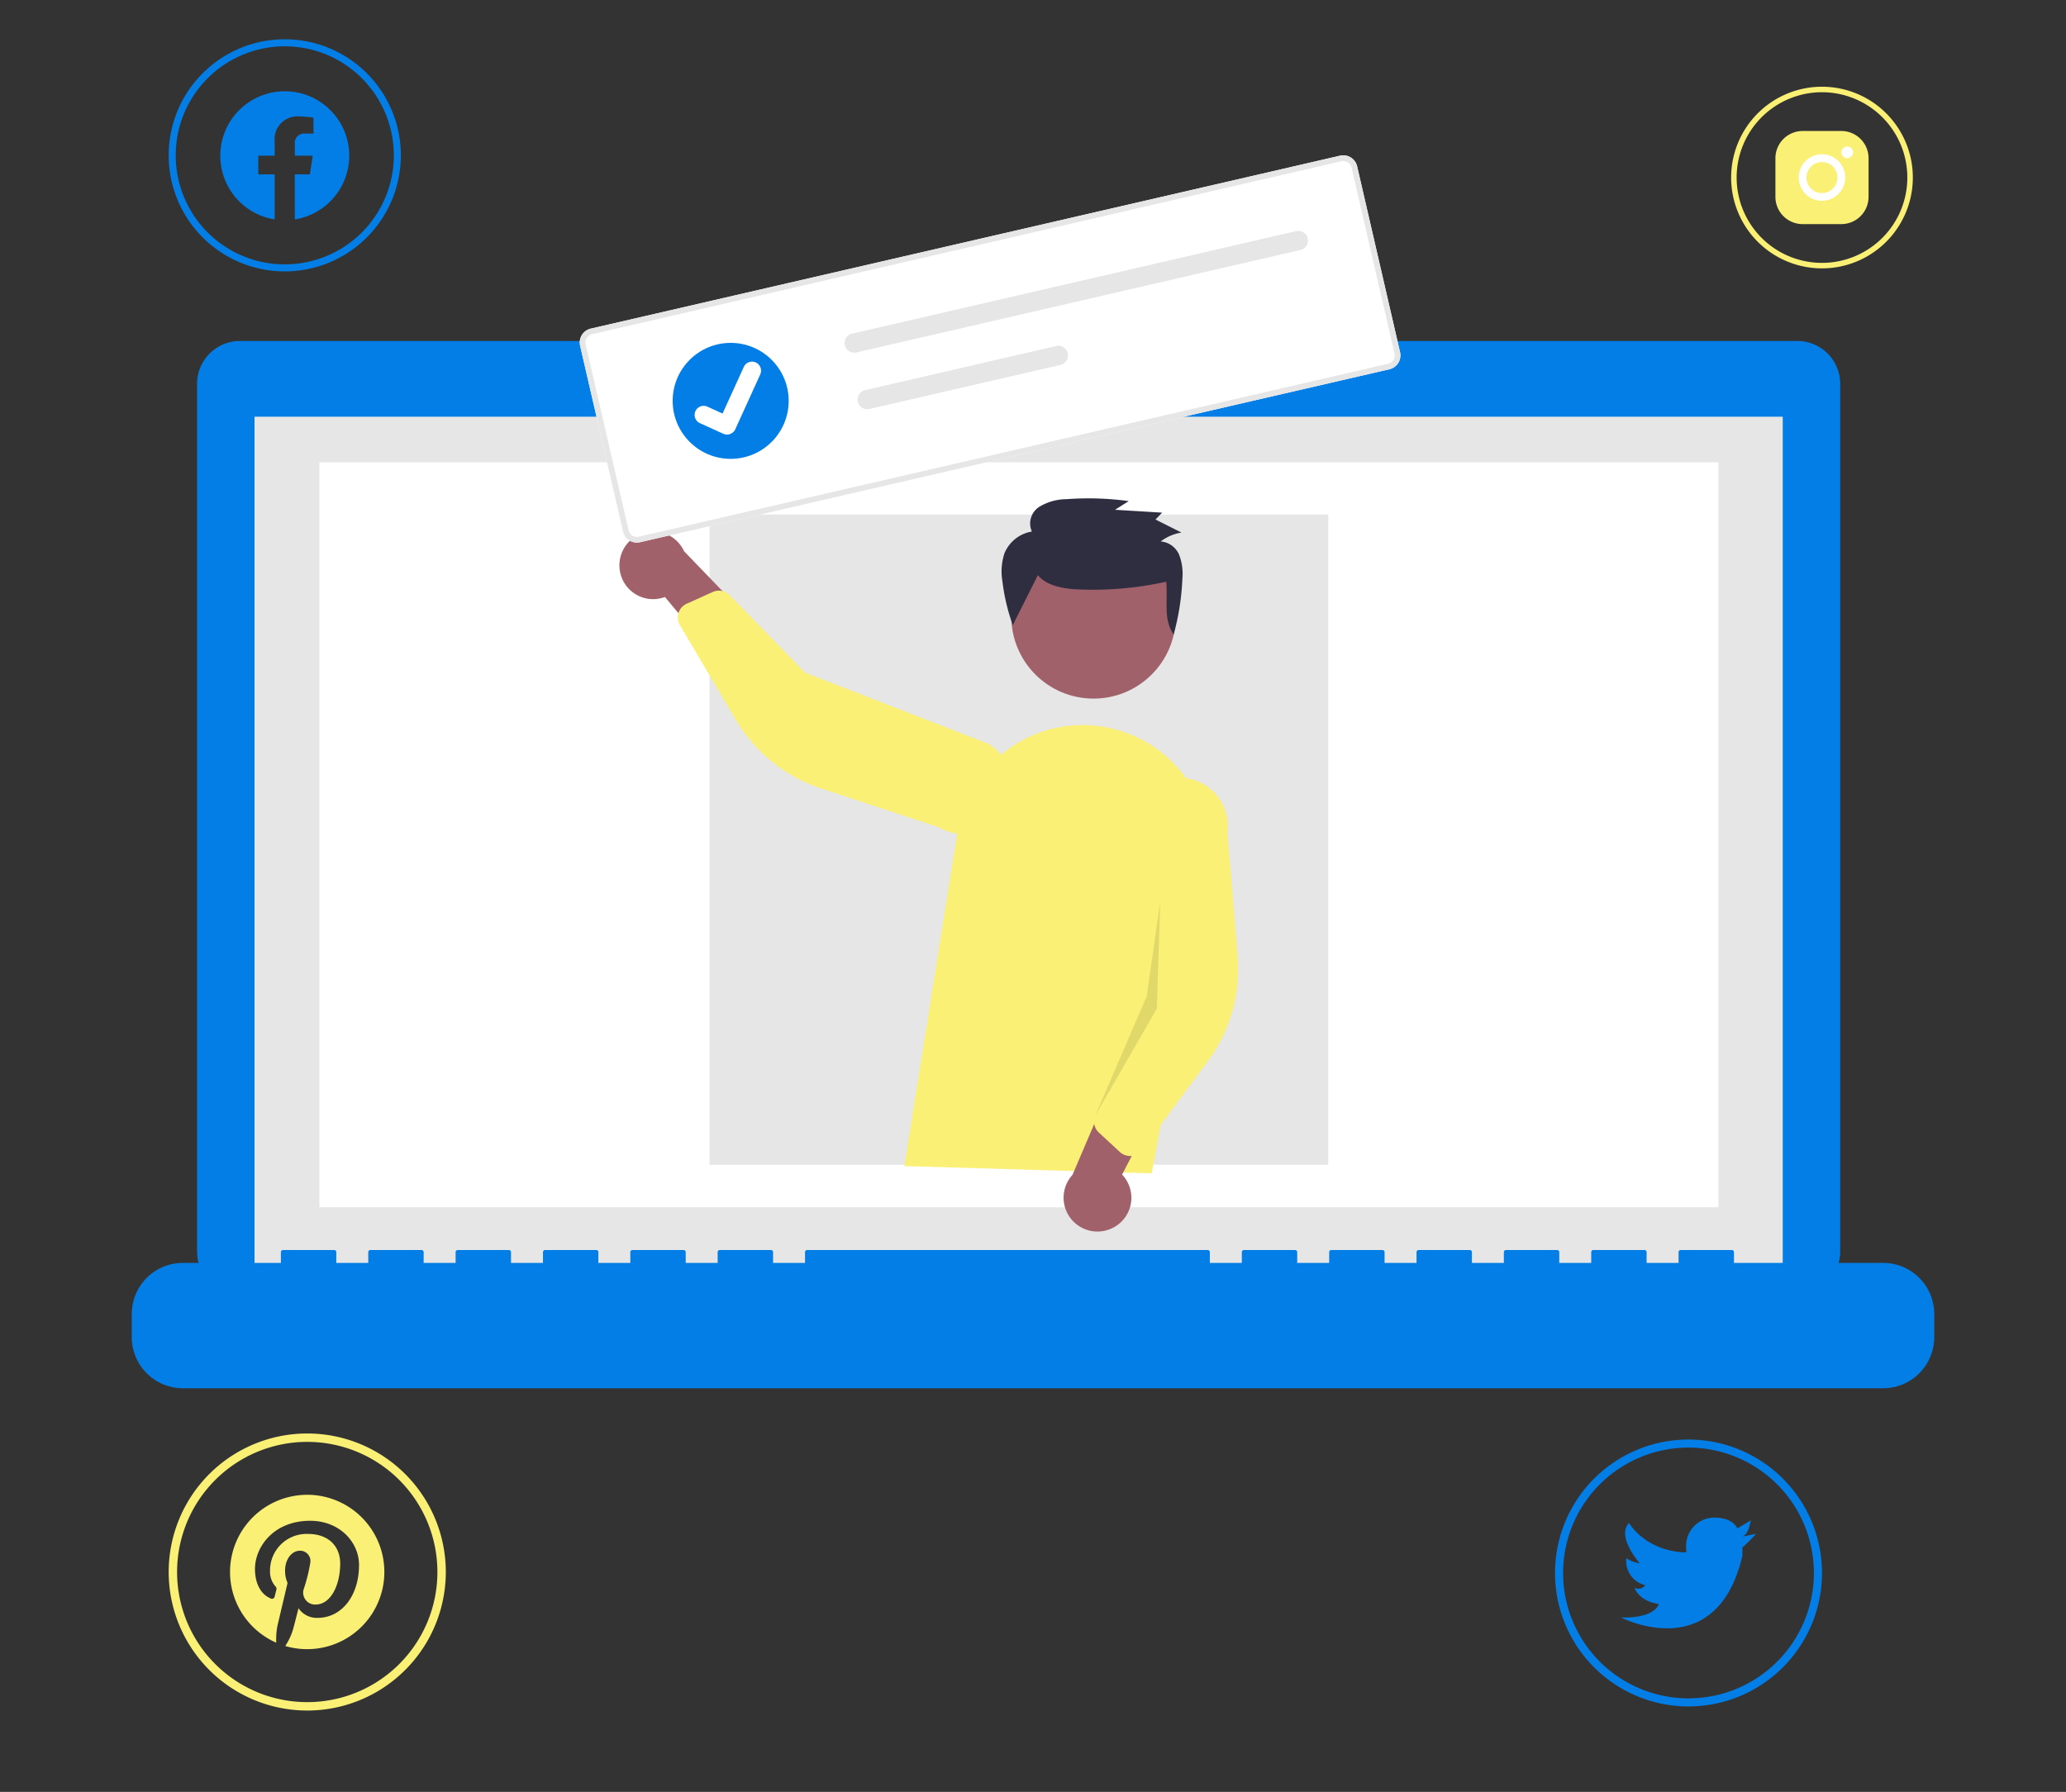 <svg xmlns="http://www.w3.org/2000/svg" xmlns:xlink="http://www.w3.org/1999/xlink" width="302" height="262" viewBox="0 0 302 262">
  <rect x="0" y="0" width="302" height="262" fill="#333333" stroke="none"/>
  <defs>
    <clipPath id="clip-Remarketing">
      <rect width="302" height="262"/>
    </clipPath>
  </defs>
  <g id="Remarketing" clip-path="url(#clip-Remarketing)">
    <g id="Group_4805" data-name="Group 4805">
      <g id="Group_4751" data-name="Group 4751">
        <g id="Group_4316" data-name="Group 4316">
          <rect id="Rectangle_695" data-name="Rectangle 695" width="302" height="262" fill="none"/>
        </g>
      </g>
      <g id="Group_4800" data-name="Group 4800" transform="translate(-20.688 22.714)">
        <path id="Path_765" data-name="Path 765" d="M475.232,269.08H382.6v-1.909h-42v1.909H247.577a6.267,6.267,0,0,0-6.267,6.267h0V402.191a6.267,6.267,0,0,0,6.267,6.267H475.232a6.267,6.267,0,0,0,6.266-6.267V275.346a6.266,6.266,0,0,0-6.266-6.266Z" transform="translate(-191.816 -241.938)" fill="#037ee6"/>
        <rect id="Rectangle_125" data-name="Rectangle 125" width="223.386" height="126.012" transform="translate(57.895 38.216)" fill="#e6e6e6"/>
        <rect id="Rectangle_130" data-name="Rectangle 130" width="204.515" height="108.922" transform="translate(67.369 44.88)" fill="#fff"/>
        <circle id="Ellipse_120" data-name="Ellipse 120" cx="2.291" cy="2.291" r="2.291" transform="translate(167.106 30.197)" fill="#6c63ff"/>
        <path id="Path_766" data-name="Path 766" d="M470.506,647.708h-21.8v-1.571a.312.312,0,0,0-.312-.312h-7.475a.312.312,0,0,0-.312.312h0v1.571h-4.671v-1.571a.312.312,0,0,0-.312-.312H428.15a.312.312,0,0,0-.312.312h0v1.571h-4.671v-1.571a.312.312,0,0,0-.312-.312H415.38a.312.312,0,0,0-.312.312h0v1.571H410.4v-1.571a.312.312,0,0,0-.312-.312h-7.474a.312.312,0,0,0-.312.312h0v1.571h-4.672v-1.571a.311.311,0,0,0-.311-.312h-7.474a.312.312,0,0,0-.312.312h0v1.571h-4.672v-1.571a.312.312,0,0,0-.312-.312h-7.473a.312.312,0,0,0-.312.312h0v1.571H372.09v-1.571a.312.312,0,0,0-.312-.312H313.227a.312.312,0,0,0-.312.312h0v1.571h-4.671v-1.571a.311.311,0,0,0-.311-.312h-7.475a.312.312,0,0,0-.312.312h0v1.571h-4.671v-1.571a.312.312,0,0,0-.312-.312h-7.474a.311.311,0,0,0-.311.312h0v1.571h-4.672v-1.571a.312.312,0,0,0-.312-.312H274.92a.312.312,0,0,0-.311.312h0v1.571h-4.671v-1.571a.311.311,0,0,0-.311-.312h-7.475a.312.312,0,0,0-.312.312h0v1.571h-4.671v-1.571a.312.312,0,0,0-.312-.312h-7.475a.312.312,0,0,0-.312.312h0v1.571H244.4v-1.571a.312.312,0,0,0-.312-.312h-7.476a.312.312,0,0,0-.312.312h0v1.571H221.975a7.475,7.475,0,0,0-7.475,7.475v3.38a7.475,7.475,0,0,0,7.475,7.475H470.506a7.475,7.475,0,0,0,7.475-7.474v-3.38a7.475,7.475,0,0,0-7.475-7.475Z" transform="translate(-174.552 -485.77)" fill="#037ee6"/>
        <rect id="Rectangle_126" data-name="Rectangle 126" width="90.438" height="95.067" transform="translate(124.407 52.52)" fill="#e6e6e6"/>
        <circle id="Ellipse_127" data-name="Ellipse 127" cx="12.019" cy="12.019" r="12.019" transform="translate(168.519 55.393)" fill="#a0616a"/>
        <path id="Path_803" data-name="Path 803" d="M531.686,494.734l7.762-48.864a18.526,18.526,0,0,1,23.492-14.876h0a18.47,18.47,0,0,1,13.018,21.171L567.84,495.8Z" transform="translate(-378.802 -346.952)" fill="#faf076"/>
        <path id="Path_804" data-name="Path 804" d="M604.763,594.251a4.921,4.921,0,0,0,.854-7.5l8.024-15.538-9.036.964-6.234,14.607a4.949,4.949,0,0,0,6.392,7.464Z" transform="translate(-420.906 -437.726)" fill="#a0616a"/>
        <path id="Path_805" data-name="Path 805" d="M614.525,507.167a2.206,2.206,0,0,1-1.187-.563l-3.07-2.837a2.209,2.209,0,0,1-.534-2.473l6.136-14.543L615,458.016a7.094,7.094,0,0,1,14.058,1.918h0L630.545,478a22.693,22.693,0,0,1-4.374,15.364L616.6,506.3a2.2,2.2,0,0,1-1.563.883A2.178,2.178,0,0,1,614.525,507.167Z" transform="translate(-428.95 -360.88)" fill="#faf076"/>
        <path id="Path_806" data-name="Path 806" d="M414.8,356.628a4.921,4.921,0,0,0,6.57,3.71l11.18,13.447,2.635-8.7-11.021-11.436a4.949,4.949,0,0,0-9.364,2.976Z" transform="translate(-303.481 -295.764)" fill="#a0616a"/>
        <path id="Path_807" data-name="Path 807" d="M438.99,377.851a2.206,2.206,0,0,1,.982-.874l3.81-1.721a2.209,2.209,0,0,1,2.486.472l11,11.32,26.8,10.4a7.094,7.094,0,0,1-7.247,12.2h0l-17.214-5.673a22.694,22.694,0,0,1-12.443-10.018L438.983,380.1a2.2,2.2,0,0,1-.2-1.784,2.182,2.182,0,0,1,.212-.469Z" transform="translate(-318.91 -311.414)" fill="#faf076"/>
        <path id="Path_808" data-name="Path 808" d="M619.548,502.685l-.489,15.66-9.015,15.666,7.527-17.457Z" transform="translate(-429.261 -393.596)" opacity="0.1"/>
        <path id="Path_696" data-name="Path 696" d="M576.923,348.384c1.24,1.467,3.338,1.881,5.273,2.051a49.637,49.637,0,0,0,13.487-1.1c.274,2.657-.473,5.522,1.092,7.708a35.783,35.783,0,0,0,1.271-8.112,7.77,7.77,0,0,0-.449-3.474,3.2,3.2,0,0,0-2.722-2.007,6.822,6.822,0,0,1,3.043-1.3l-3.8-1.911.977-1-6.885-.421,1.994-1.267a43.242,43.242,0,0,0-9.058-.285,7.775,7.775,0,0,0-4.006,1.114A2.893,2.893,0,0,0,576.049,342a5.259,5.259,0,0,0-4.008,3.18,8.489,8.489,0,0,0-.3,4.081,28.931,28.931,0,0,0,1.517,6.416" transform="translate(-404.525 -286.996)" fill="#2f2e41"/>
        <path id="Path_138" data-name="Path 138" d="M516.774,227.579,407.252,252.864a2.084,2.084,0,0,1-2.5-1.56l-6.272-27.168a2.084,2.084,0,0,1,1.56-2.5l109.522-25.285a2.084,2.084,0,0,1,2.5,1.56l6.272,27.168A2.084,2.084,0,0,1,516.774,227.579Z" transform="translate(-292.993 -196.301)" fill="#fff"/>
        <path id="Path_138-2" data-name="Path 138" d="M516.774,227.579,407.252,252.864a2.084,2.084,0,0,1-2.5-1.56l-6.272-27.168a2.084,2.084,0,0,1,1.56-2.5l109.522-25.285a2.084,2.084,0,0,1,2.5,1.56l6.272,27.168A2.084,2.084,0,0,1,516.774,227.579Zm-116.543-5.127a1.25,1.25,0,0,0-.936,1.5l6.272,27.168a1.25,1.25,0,0,0,1.5.936l109.522-25.285a1.25,1.25,0,0,0,.936-1.5L511.25,198.1a1.25,1.25,0,0,0-1.5-.936Z" transform="translate(-292.993 -196.301)" fill="#e6e6e6"/>
        <path id="Path_139" data-name="Path 139" d="M508.235,242.339a1.413,1.413,0,0,0,.631,2.755h0l64.913-14.986a1.413,1.413,0,0,0-.636-2.754Z" transform="translate(-362.994 -216.273)" fill="#e6e6e6"/>
        <path id="Path_140" data-name="Path 140" d="M513.592,280.983a1.413,1.413,0,1,0,.631,2.755h0l27.932-6.449a1.413,1.413,0,1,0-.631-2.755h0Z" transform="translate(-366.444 -246.655)" fill="#e6e6e6"/>
        <g id="Group_45" data-name="Group 45" transform="translate(119.016 27.419)">
          <circle id="Ellipse_18" data-name="Ellipse 18" cx="8.479" cy="8.479" r="8.479" fill="#037ee6"/>
          <path id="Path_395" data-name="Path 395" d="M450.609,291.644a1.313,1.313,0,0,1-.829-.078l-.016-.007-3.412-1.549a1.323,1.323,0,0,1,1.1-2.409l2.211,1.007,3.1-6.815a1.322,1.322,0,0,1,1.751-.656h0l-.019.044.02-.045a1.323,1.323,0,0,1,.655,1.751l-3.648,8.017a1.323,1.323,0,0,1-.909.739Z" transform="translate(-442.369 -278.273)" fill="#fff"/>
        </g>
      </g>
      <g id="Group_4802" data-name="Group 4802" transform="translate(253.051 12.681)">
        <path id="Path_39078" data-name="Path 39078" d="M573.086,381.232h-5.673a3.983,3.983,0,0,0-3.971,3.971v5.673a3.983,3.983,0,0,0,3.971,3.971h5.673a3.983,3.983,0,0,0,3.971-3.971V385.2A3.983,3.983,0,0,0,573.086,381.232Z" transform="translate(-556.969 -374.76)" fill="#faf076"/>
        <path id="Path_39079" data-name="Path 39079" d="M588.264,388.578a.849.849,0,1,1,.851-.85.849.849,0,0,1-.851.85Z" transform="translate(-571.296 -378.135)" fill="#fff"/>
        <path id="Path_39080" data-name="Path 39080" d="M575.3,390.825a2.269,2.269,0,1,1-2.269,2.269,2.269,2.269,0,0,1,2.269-2.269h0m0-1.135a3.4,3.4,0,1,0,3.4,3.4h0a3.4,3.4,0,0,0-3.4-3.4Z" transform="translate(-562.024 -379.815)" fill="#fff"/>
        <path id="Path_39084" data-name="Path 39084" d="M560.638,391.708a13.28,13.28,0,1,1,13.28-13.28A13.28,13.28,0,0,1,560.638,391.708Zm0-25.755a12.475,12.475,0,1,0,12.475,12.475A12.475,12.475,0,0,0,560.638,365.954Z" transform="translate(-547.358 -365.149)" fill="#faf076"/>
      </g>
      <g id="Group_4804" data-name="Group 4804" transform="translate(227.305 210.479)">
        <path id="Path_39077" data-name="Path 39077" d="M492.829,334.8l1.974-.395a18.513,18.513,0,0,1-1.974,1.974h0a7.962,7.962,0,0,0,0,1.184c-3.79,16.265-17.765,9.08-17.765,9.08,5.092.118,5.527-1.974,5.527-1.974-2.961-.434-3.553-2.369-3.553-2.369a1.22,1.22,0,0,0,1.579-.395,3.586,3.586,0,0,1-2.763-3.948,4.106,4.106,0,0,0,1.934.75c-.355-.434-3.356-4.027-1.54-5.882,0,0,2.211,3.948,8.014,4.3l.395-.079a3.1,3.1,0,0,1-.079-.868,4.145,4.145,0,0,1,4.145-4.145h0c2.763,0,3.356,1.579,3.356,1.579l1.974-1.184C494.013,332.434,493.815,334.408,492.829,334.8Z" transform="translate(-465.42 -320.62)" fill="#037ee6"/>
        <path id="Path_39083" data-name="Path 39083" d="M478.268,351.753a19.513,19.513,0,1,1,19.513-19.513A19.513,19.513,0,0,1,478.268,351.753Zm0-37.844a18.33,18.33,0,1,0,18.33,18.33,18.33,18.33,0,0,0-18.33-18.33Z" transform="translate(-458.755 -312.727)" fill="#037ee6"/>
      </g>
      <g id="Group_4801" data-name="Group 4801" transform="translate(24.658 5.745)">
        <path id="Path_39076" data-name="Path 39076" d="M572.063,273.354a9.426,9.426,0,1,0-10.9,9.311v-6.586h-2.394v-2.725h2.394v-2.077a3.327,3.327,0,0,1,3.56-3.668,14.49,14.49,0,0,1,2.11.184v2.32h-1.189a1.363,1.363,0,0,0-1.536,1.473v1.768h2.614l-.417,2.725h-2.2v6.586a9.428,9.428,0,0,0,7.953-9.312Z" transform="translate(-545.669 -256.329)" fill="#037ee6" fill-rule="evenodd"/>
        <path id="Path_39082" data-name="Path 39082" d="M555.511,283.086a16.969,16.969,0,1,1,16.968-16.969A16.969,16.969,0,0,1,555.511,283.086Zm0-32.909a15.94,15.94,0,1,0,15.94,15.94A15.94,15.94,0,0,0,555.511,250.177Z" transform="translate(-538.543 -249.149)" fill="#037ee6"/>
      </g>
      <g id="Group_4803" data-name="Group 4803" transform="translate(24.658 209.596)">
        <path id="Path_39081" data-name="Path 39081" d="M526.072,464.725a11.286,11.286,0,0,0-4.529,21.623,9.993,9.993,0,0,1,.2-2.59c.217-.917,1.451-6.151,1.451-6.151a4.309,4.309,0,0,1-.363-1.784c0-1.673.967-2.922,2.176-2.922a1.51,1.51,0,0,1,1.521,1.693,24.412,24.412,0,0,1-1,4.005,1.745,1.745,0,0,0,1.784,2.171c2.136,0,3.577-2.746,3.577-6,0-2.474-1.668-4.323-4.7-4.323a5.347,5.347,0,0,0-5.557,5.406,3.253,3.253,0,0,0,.746,2.212.551.551,0,0,1,.161.63c-.055.207-.176.705-.232.907a.388.388,0,0,1-.564.282c-1.577-.645-2.312-2.368-2.312-4.313,0-3.2,2.705-7.048,8.066-7.048,4.308,0,7.144,3.119,7.144,6.464,0,4.428-2.464,7.733-6.091,7.733a3.239,3.239,0,0,1-2.756-1.406s-.655,2.6-.8,3.1a9.377,9.377,0,0,1-1.134,2.418,11.287,11.287,0,1,0,3.2-22.112Z" transform="translate(-505.818 -455.76)" fill="#faf076"/>
        <path id="Path_39085" data-name="Path 39085" d="M520.428,490.625a20.254,20.254,0,1,1,20.254-20.254A20.254,20.254,0,0,1,520.428,490.625Zm0-39.28a19.026,19.026,0,1,0,19.026,19.026A19.026,19.026,0,0,0,520.428,451.346Z" transform="translate(-500.174 -450.118)" fill="#faf076"/>
      </g>
    </g>
  </g>
</svg>
